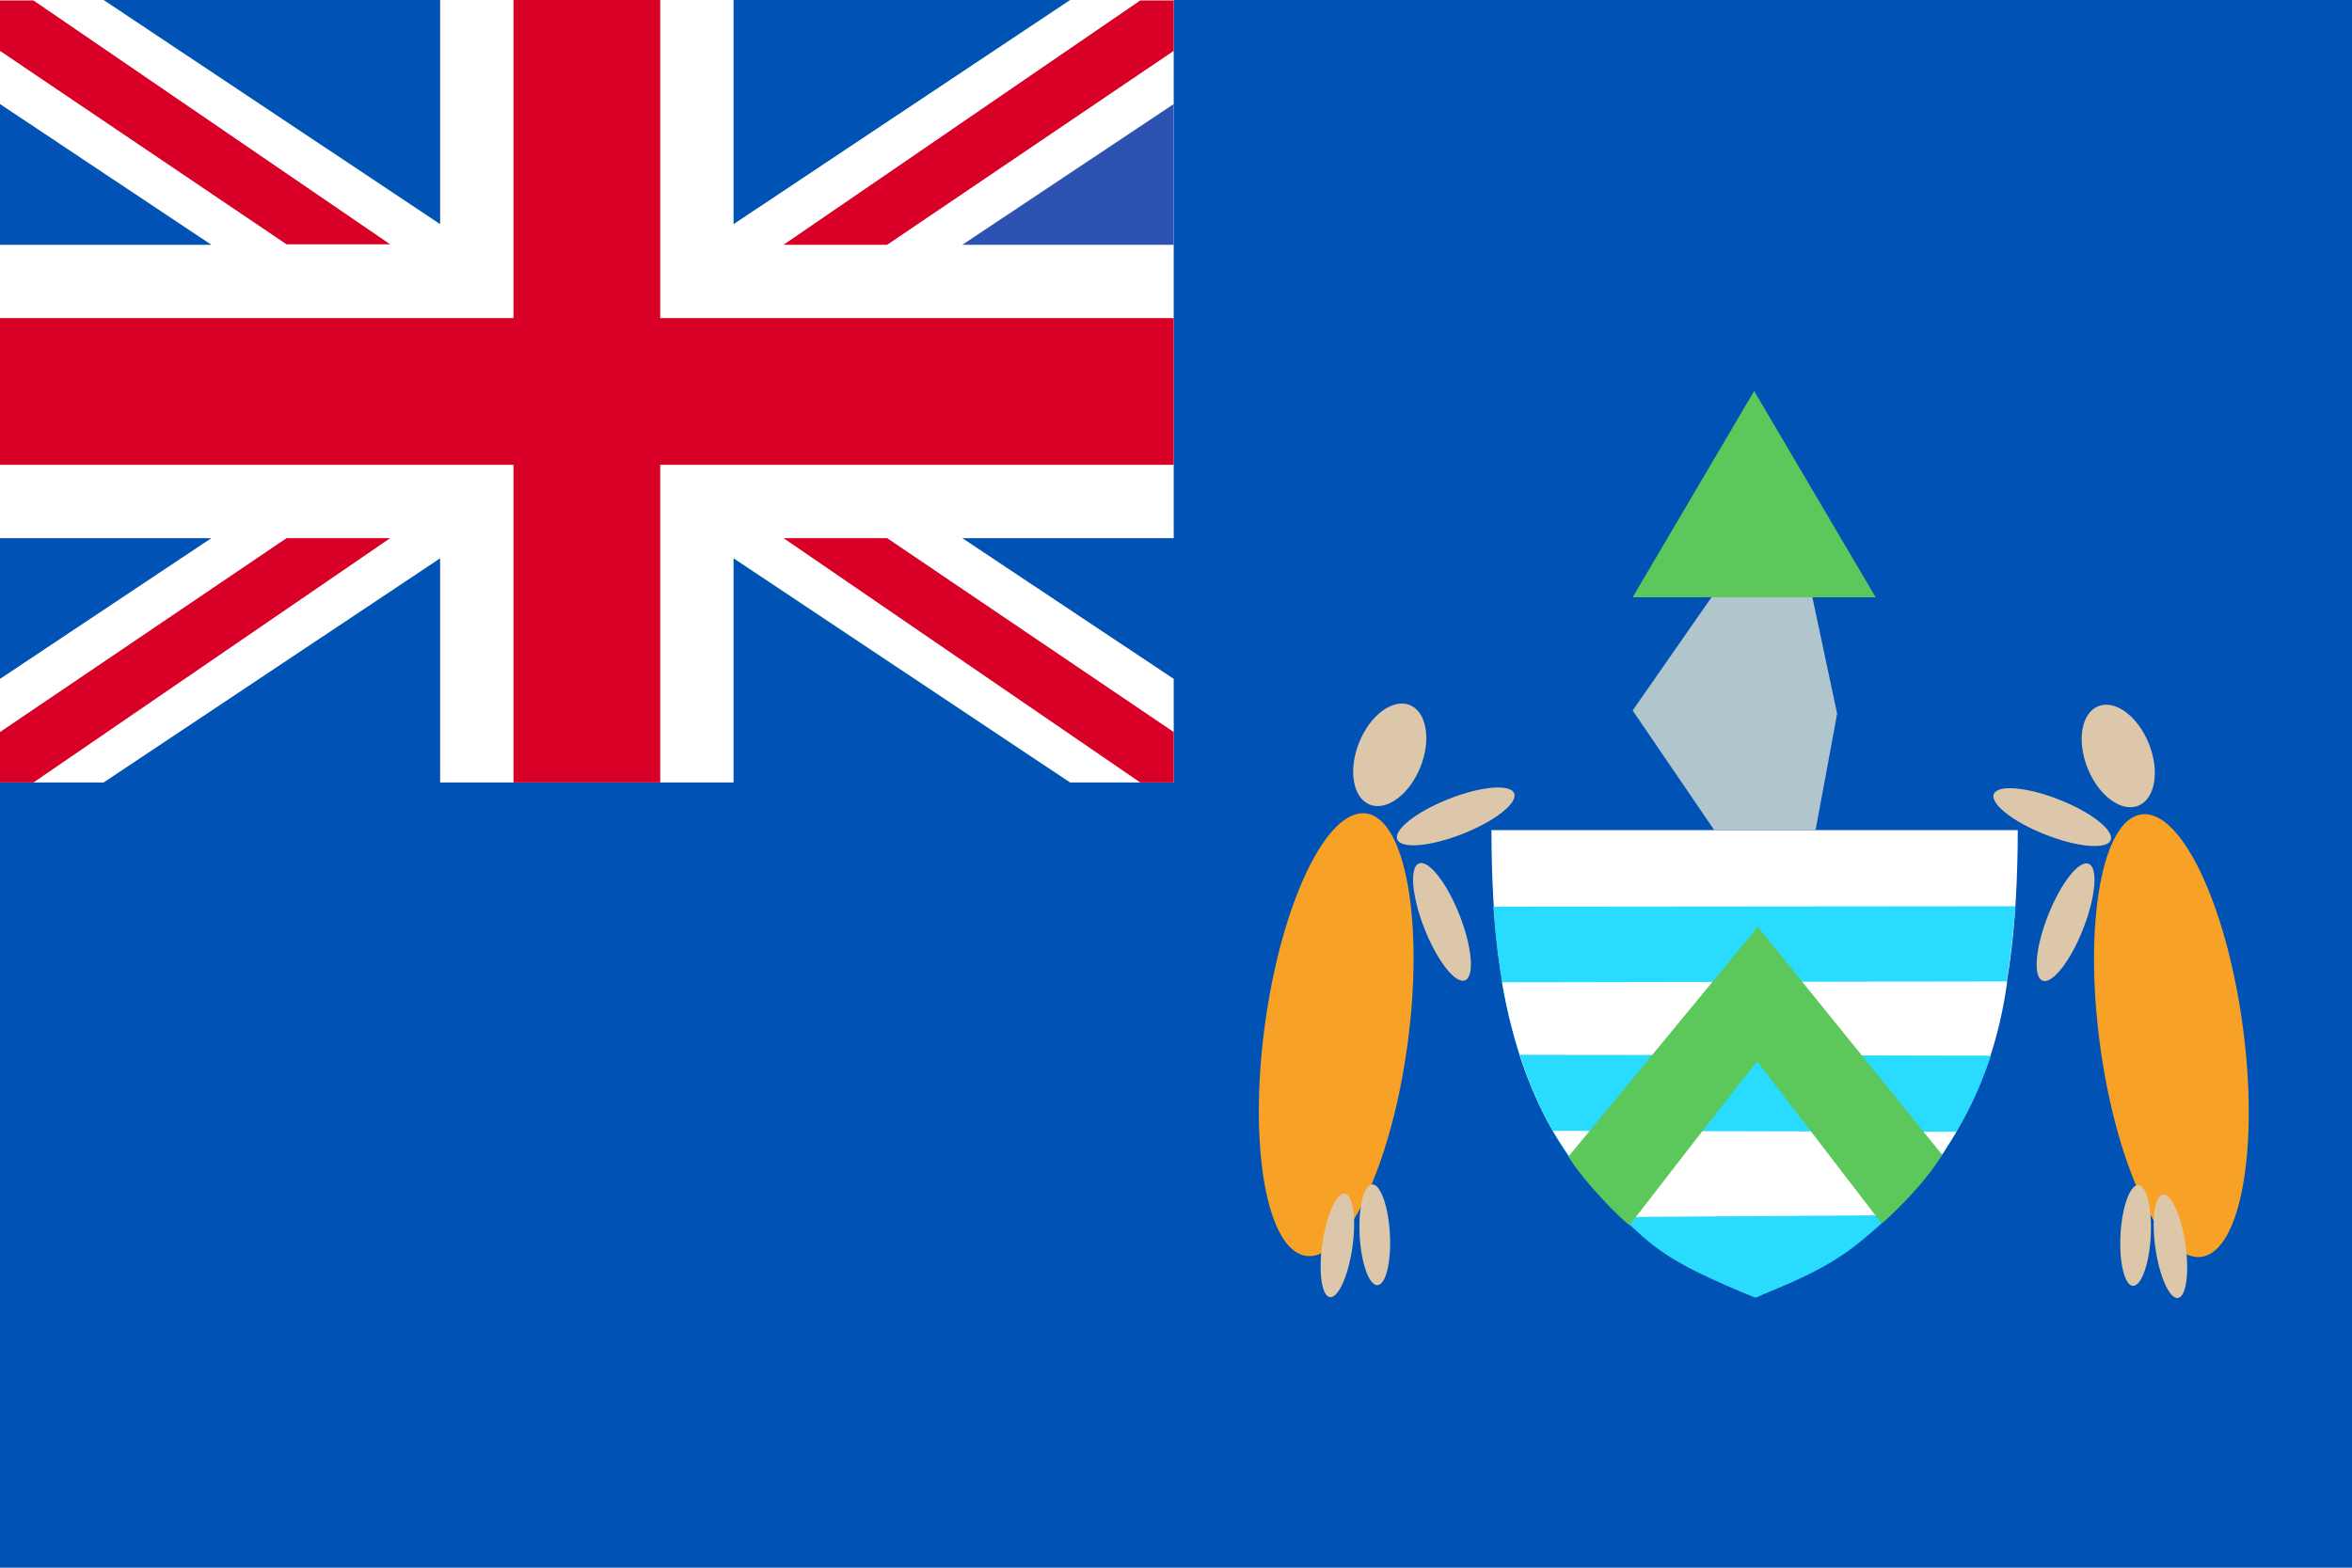 <svg xmlns="http://www.w3.org/2000/svg" viewBox="0 0 513 342"><path fill="#0052B4" d="M0 0h513v342H0z"/><path fill="#FFF" d="M440.1 181.1c-.1 39.2-6.4 81.4-57.4 101.5-51.1-20.1-57.3-62.3-57.4-101.5h114.8z"/><path fill="#29DBFF" d="M439.6 197.7c-2.8 34.9-12.4 67.4-57 85-44.4-17.6-54.5-51.2-56.9-84.9"/><path fill="#FFF" d="M437.8 214.1c-3.2 24.3-16.7 53.5-55.1 68.6-38.4-15.1-50.5-42.5-55.1-68.4"/><path fill="#29DBFF" d="M434.2 230.3c-5.7 17.7-19.3 39.4-51.3 52.8-32-12.6-45.2-33.8-51.4-53"/><path fill="#FFF" d="M426.7 246.9c-6.5 11.3-17.7 25.4-44 35.9-27.5-11.5-37.4-25.3-44-36.1"/><path fill="#29DBFF" d="M412.4 265.1c-8.1 7.2-12 11.2-29.6 17.9-20.1-7.9-22.6-11.6-29.2-17.5"/><path fill="#5CC85C" d="M383.3 231.6c-.2-.2-27.9 35.7-27.9 35.7-1.8-1.3-10-9.5-13.3-15l41.3-50.1 40.2 49.7c-3.9 6.5-11.4 13.6-13.2 15M382.6 85.3l-26.5 45h53z"/><ellipse transform="rotate(-82.3 291.431 225.686)" fill="#F7A226" cx="291.4" cy="225.7" rx="48.7" ry="15.7"/><ellipse transform="rotate(-68.099 303.087 164.67)" fill="#DDC7AB" cx="303.1" cy="164.7" rx="11.7" ry="7.2"/><ellipse transform="rotate(-81.738 291.697 271.697)" fill="#DDC7AB" cx="291.7" cy="271.7" rx="11.4" ry="3.3"/><ellipse transform="matrix(.999 -.054 .054 .999 -13.992 16.424)" fill="#DDC7AB" cx="299.6" cy="269.4" rx="3.3" ry="11"/><ellipse transform="rotate(-21.518 314.54 201.06)" fill="#DDC7AB" cx="314.5" cy="201.1" rx="4.1" ry="13.7"/><ellipse transform="rotate(-21.518 317.511 178.077)" fill="#DDC7AB" cx="317.5" cy="178.1" rx="13.7" ry="4.1"/><ellipse transform="rotate(-7.7 473.781 225.857)" fill="#F7A226" cx="473.6" cy="225.9" rx="15.7" ry="48.7"/><ellipse transform="rotate(-21.901 462.057 164.866)" fill="#DDC7AB" cx="462" cy="164.9" rx="7.2" ry="11.7"/><ellipse transform="rotate(-8.27 473.27 271.908)" fill="#DDC7AB" cx="473.4" cy="271.9" rx="3.3" ry="11.4"/><ellipse transform="matrix(.054 -.999 .999 .054 171.34 719.998)" fill="#DDC7AB" cx="465.5" cy="269.6" rx="11" ry="3.3"/><ellipse transform="rotate(-68.482 450.552 201.247)" fill="#DDC7AB" cx="450.6" cy="201.2" rx="13.7" ry="4.1"/><ellipse transform="rotate(-68.482 447.58 178.265)" fill="#DDC7AB" cx="447.6" cy="178.3" rx="4.1" ry="13.7"/><path fill="#B0C6CC" d="M373.3 130.3 356.1 155l17.8 26.1H396l4.7-25.4-5.4-25.4z"/><path fill="#FFF" d="M256 0v117.4h-46.1l46.1 30.7v22.6h-22.6L160 121.8v48.9H96v-48.9l-73.4 48.9H0v-22.6l46.1-30.7H0v-64h46.1L0 22.7V0h22.6L96 48.9V0h64v48.9L233.4 0z"/><path fill="#D80027" d="M144 0h-32v69.4H0v32h112v69.3h32v-69.3h112v-32H144z"/><path fill="#2E52B2" d="M256 22.7v30.7h-46.1z"/><path fill="#D80027" d="M0 170.7v-11l62.5-42.3h22.6L7.3 170.7zM7.3.1l77.8 53.2H62.5L0 11.1V.1zM256 .1v11l-62.5 42.3h-22.6L248.7.1zM248.7 170.7l-77.8-53.3h22.6l62.5 42.3v11z"/></svg>